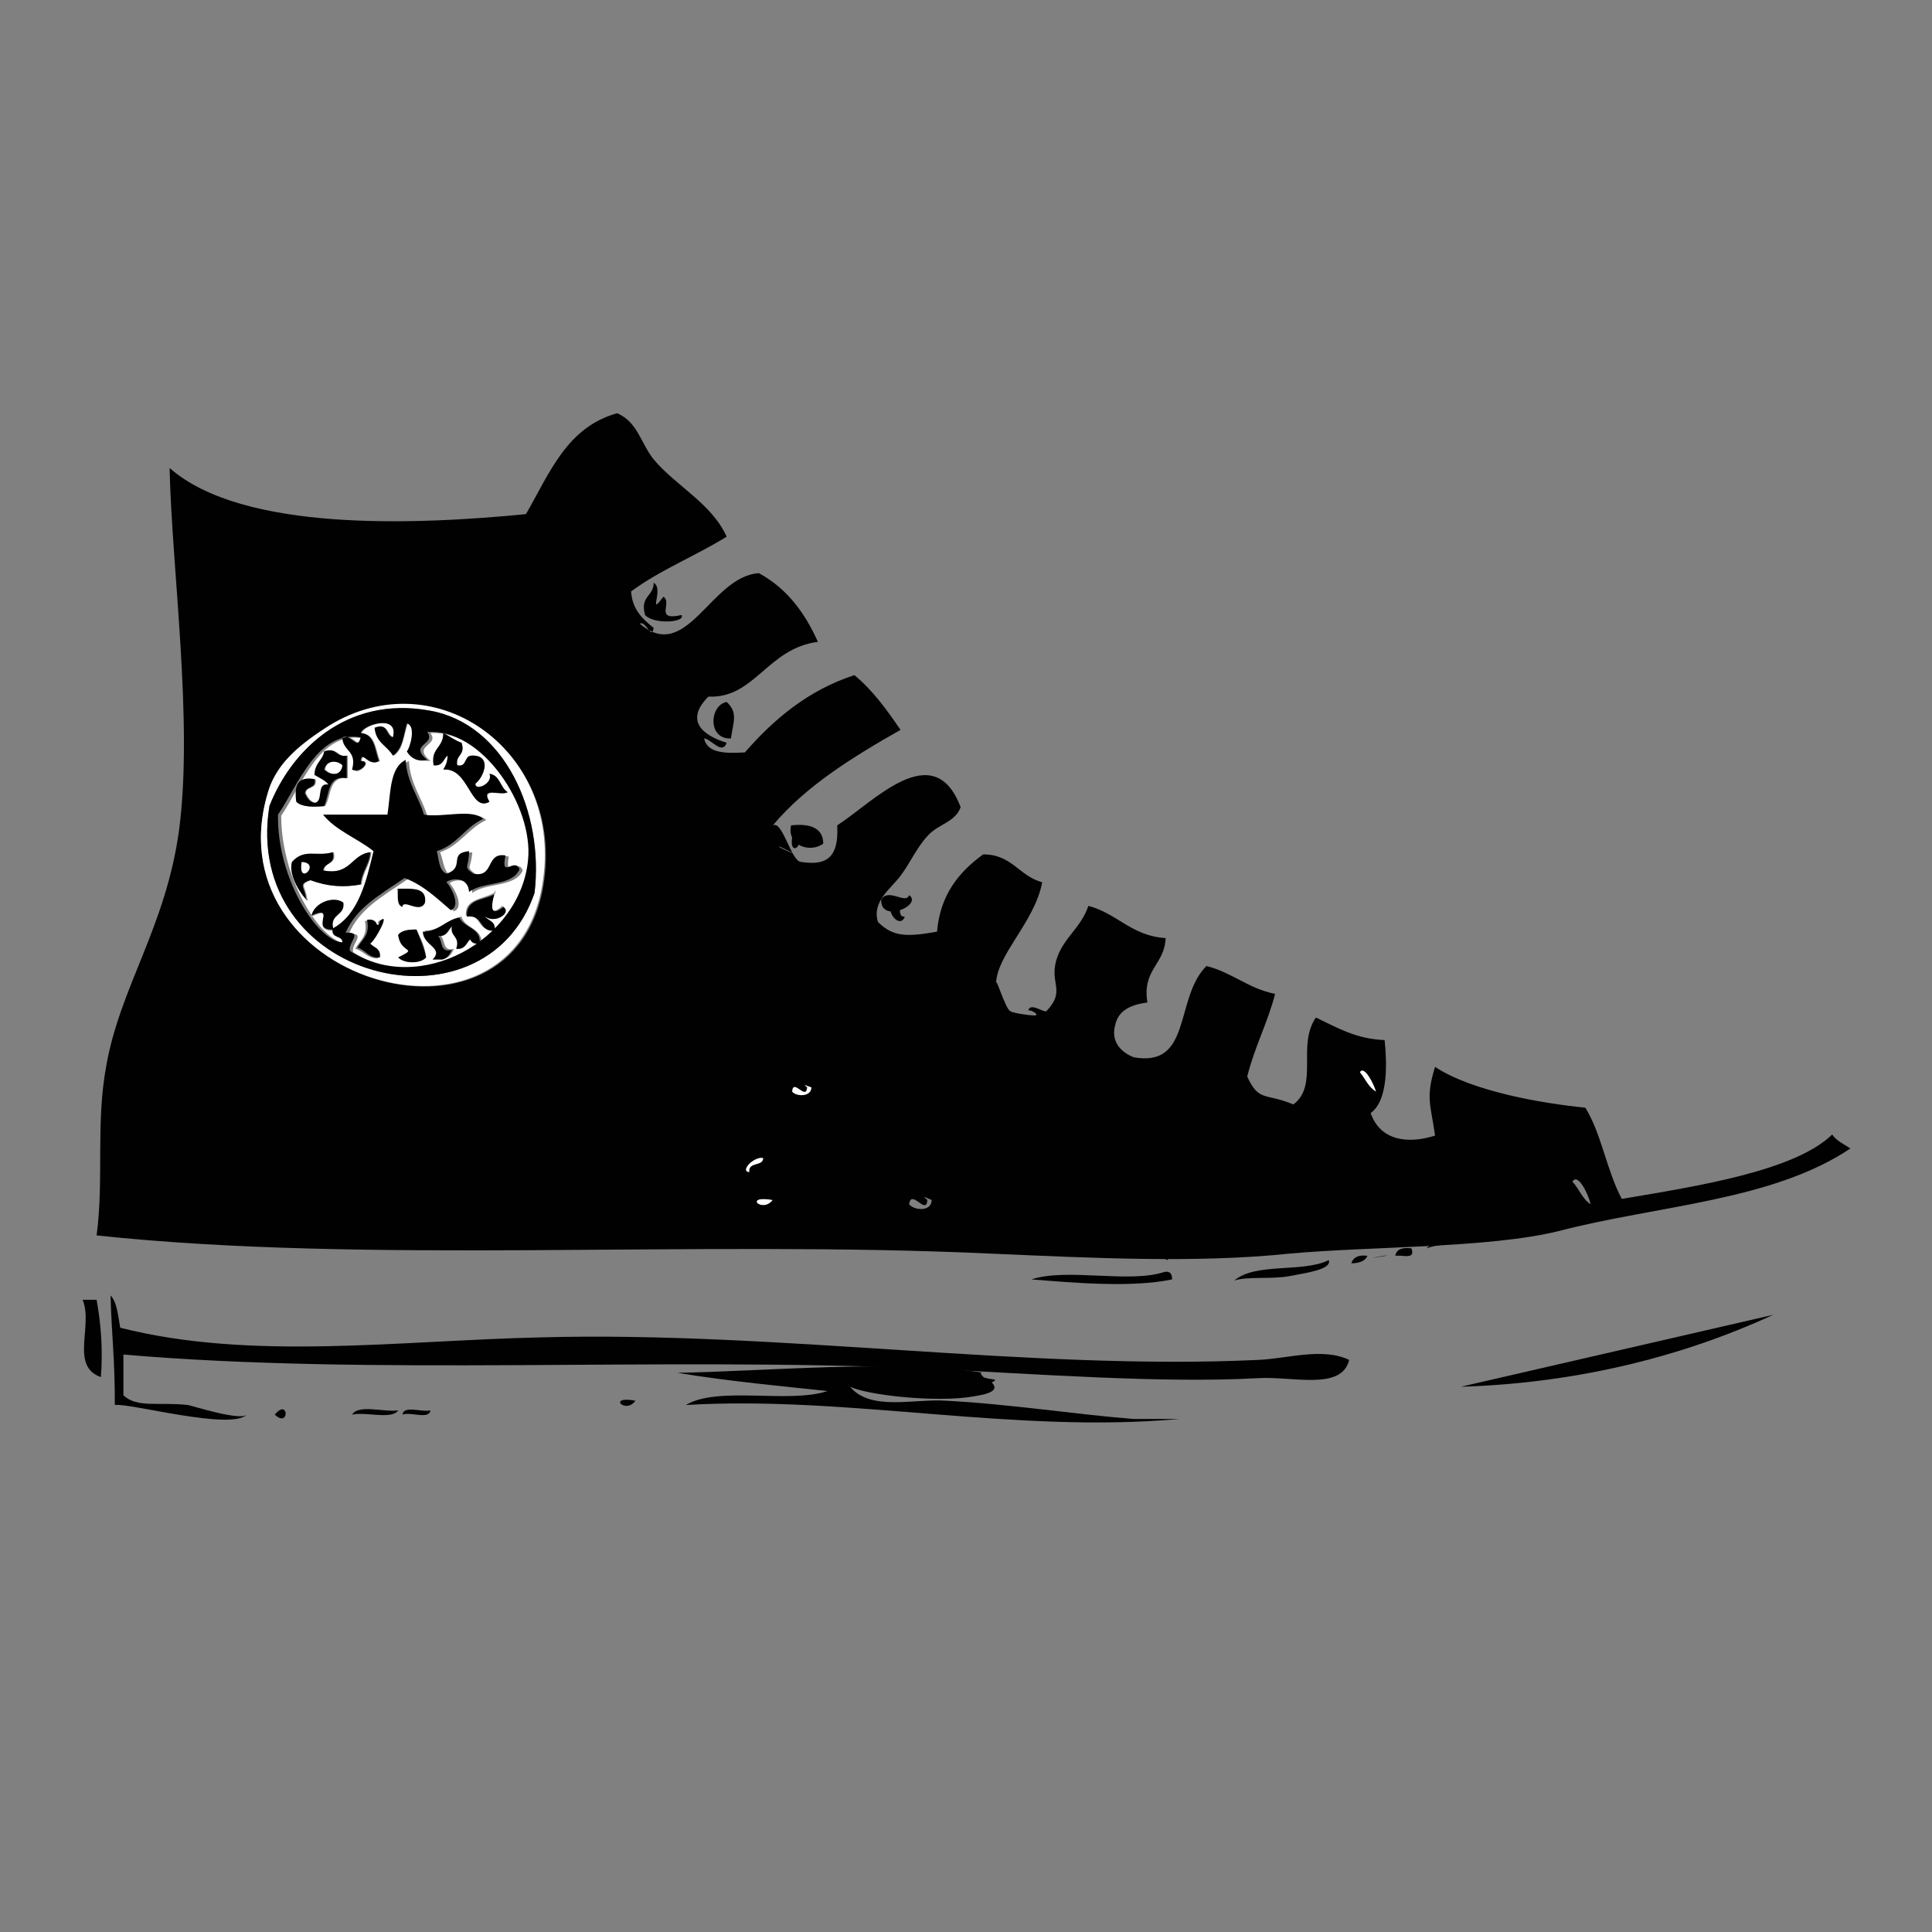 <?xml version="1.0" encoding="utf-8"?>
<!-- Generator: Adobe Illustrator 24.1.3, SVG Export Plug-In . SVG Version: 6.00 Build 0)  -->
<svg version="1.1" id="Layer_1" xmlns="http://www.w3.org/2000/svg" xmlns:xlink="http://www.w3.org/1999/xlink" x="0px" y="0px"
	 viewBox="0 0 180 180" style="enable-background:new 0 0 180 180;" xml:space="preserve">
<rect x="0" y="0" width="180" height="180" fill="#808080" stroke="none"/>
<style type="text/css">
	.st0{fill-rule:evenodd;clip-rule:evenodd;}
	.st1{fill-rule:evenodd;clip-rule:evenodd;fill:#FFFFFF;}
	.st2{fill-rule:evenodd;clip-rule:evenodd;fill:#010101;}
	.st3{fill:#010101;}
</style>
<g>
	<path class="st0" d="M60.9,54.3c1,0.5-0.6,3.3,0.9,1.3c0.9,0.5-0.9,2.3,1.7,1.7c0.4,0.7-2.6,0.9-3.4,0
		C59.6,55.5,60.9,55.6,60.9,54.3z"/>
	<path class="st0" d="M67.7,65.4c1.1,1,0.6,1.9,0.4,3.4C65.9,68.9,66.1,65.7,67.7,65.4z"/>
	<path class="st1" d="M32,71.3c-0.1,1-1.1,1-1.7,0.4C30.4,70.8,31.4,70.8,32,71.3z"/>
	<path class="st0" d="M73.7,76.9c1.7-0.2,3,0.2,3,1.7C75.5,79.5,73.3,78.8,73.7,76.9z"/>
	<path class="st1" d="M28.1,80.3C30,80.4,27.7,82.7,28.1,80.3L28.1,80.3z"/>
	<path class="st0" d="M37.1,82.8c1.3,0,2.8-0.2,2.6,1.3c-0.5,1.1-2.1-0.4-2.1,0.4C36.9,84.4,37.1,83.4,37.1,82.8z"/>
	<path class="st0" d="M31.1,86.6c-2.4,0.1,0.4-2.4-2.1-1.3c0.2-1.3,2.1-2,3-1.3C32.2,85.4,30.6,85.1,31.1,86.6z"/>
	<path class="st0" d="M83,84.1c1.5-0.7,0.3,1.4,1.3,1.3C83.9,86.5,82.6,85.2,83,84.1z"/>
	<path class="st0" d="M73.8,78C75.4,78.2,73.5,80.2,73.8,78L73.8,78z"/>
	<path class="st0" d="M91.7,86c0.8,0.3,1,1.4,1.5,2.9c-1.2,0.3-1.1-0.6-1.8-0.7C91,87.1,91.9,87.1,91.7,86z"/>
	<path class="st0" d="M104.4,92.6c-1.1,0-2.4,0.2-2.2-1.1C103.2,91.1,104.8,90.8,104.4,92.6z"/>
	<path class="st0" d="M115,94.8c-0.2,0.3-0.4,0.6-0.4,1.1c-1.1,0.3-1.3-0.4-2.2-0.4C113,94.1,113.4,94.8,115,94.8z"/>
	<path class="st1" d="M72,111.8C71,113.1,69.2,111.3,72,111.8L72,111.8z"/>
	<path class="st2" d="M11.5,126.2c0,1.3,0,2.6,0,3.8c1.3,1.2,3.2,0.6,6,0.9c0.5,0.1,4.9,1.5,5.5,0.9c-1.5,1.5-10.9-1.1-12.3-0.9
		c0-4.5-0.3-6.4-0.4-10.2c0.6,0.6,0.7,1.9,0.9,3c12.2,3.1,25.9,1.2,39.2,0.9c22.1-0.6,45.6,3.1,66.8,2.1c2.7-0.1,6-1.2,8.5,0
		c-0.7,2.9-5.3,1.5-8.5,1.7c-8.9,0.5-20.8-0.4-31.1-0.9C61.1,126.4,34.8,128.2,11.5,126.2z"/>
	<path class="st2" d="M7.7,121.1c0.4,0,0.9,0,1.3,0c0.4,2.2,0.6,4.6,0.4,7.2C6.5,127.3,8.7,123.5,7.7,121.1z"/>
	<path class="st2" d="M92.4,128.8c1,1-1.3,1.2-1.7,1.3c-3.4,0.6-9.8-0.1-11.5-0.9c1.9,2.3,6,1.1,8.9,1.3c5.9,0.3,12.3,1.3,17.5,1.7
		c1.4,0,2.8,0,4.3,0c-15.4,1.4-30.9-2.2-46-1.3c3-1.8,9.6-0.1,13.2-1.3c-3.7-0.4-9.2-0.9-14-1.7c7.5-0.1,20.7-1.3,28.5,0
		c-0.6-0.1,0.2,0.5,0,0.4C92.3,128.6,93.2,128.4,92.4,128.8z"/>
	<path class="st0" d="M138,114.8c-0.9,1.3-3.5,0.9-5.1,1.5C134,115.2,136.5,115.5,138,114.8z"/>
	<path class="st2" d="M131.5,116.3c0.4,1.1-0.8,0.6-1.5,0.7C130.1,116.4,130.6,116.2,131.5,116.3z"/>
	<path class="st2" d="M127.4,117c-0.2,0.5-0.8,0.7-1.5,0.7C126.1,117.1,126.6,116.9,127.4,117z"/>
	<path class="st2" d="M59.2,130.5C58.3,131.8,56.5,130,59.2,130.5L59.2,130.5z"/>
	<path class="st2" d="M123.8,117.4c0.3,0.9-2.2,1.2-3.7,1.5c-1.7,0.3-3.8,0-5.1,0.4C117,117.6,121.4,118.6,123.8,117.4z"/>
	<path class="st2" d="M25.6,131.8C26.9,130.2,27,133.1,25.6,131.8L25.6,131.8z"/>
	<path class="st2" d="M32.8,131.8c0.6-1,3-0.2,4.3-0.4C36.5,132.3,34.1,131.5,32.8,131.8z"/>
	<path class="st2" d="M37.5,131.8c0.1-0.9,1.8-0.2,2.6-0.4C40,132.3,38.2,131.5,37.5,131.8z"/>
	<path class="st2" d="M109.2,119.2c-3.8,0.8-9.3,0.3-13.1,0c3.3-1.1,9.1,0.4,12.4-0.7C109.1,118.4,109.2,118.8,109.2,119.2z"/>
	<path class="st2" d="M112.4,90c2.4,0.6,3.9,2.1,6.4,2.6c-0.7,2.7-1.9,4.9-2.6,7.7c1.1,2.4,1.7,1.5,4.3,2.6c2.4-1.8,0.3-5.5,2.1-8.1
		c1.9,0.9,3.7,2,6.4,2.1c0.2,1.9,0.4,5.6-1.3,6.8c0.9,2.6,3.5,2.9,6,2.1c-0.4-2.9-0.9-3.5,0-6.4c3.5,2.3,10,3.4,14,3.8
		c1.5,2.4,2,5.9,3.4,8.5c7.1-1.2,16.1-2.6,19.6-6c0.4,0.6,1.1,0.9,1.7,1.3c-7.3,4.9-18,5.3-27.2,7.7c-6.5,1.6-17.4,1.4-25.1,2.1
		c-8.6,0.9-18.4,0.4-27.7,0c-27.9-1.3-58.1,1-83.4-1.7c0.7-5.2-0.1-10.4,0.9-15.8c1.3-7.4,5.6-13,6.8-22.1
		C18,67.1,16,52.9,15.8,43.6c6.8,6,23,5.3,33.2,4.3c2.2-3.8,3.8-8.1,8.5-9.4c1.9,0.8,2.2,2.8,3.4,4.3c2.1,2.5,5.4,4.1,6.8,7.2
		c-2.9,1.8-6.2,3.1-8.9,5.1c0.1,1.7,1.1,2.6,2.1,3.4c-0.2,1.2-0.7-0.7-1.3-0.4c4.4,3.8,6.6-4.4,11.1-4.7c2.6,1.4,4.3,3.7,5.5,6.4
		c-4.7,0.6-5.9,5.3-10.2,5.1c-2.2,2.2-0.6,3.6,1.7,4.3c-0.4,1.2-1.5-0.4-2.1-0.4c0.3,1.4,2,1.4,3.8,1.3c2.7-3.1,5.9-5.8,10.2-7.2
		c1.7,1.4,3,3.2,4.3,5.1c-4.4,2.5-8.8,5.2-11.9,8.9c0.9-0.5,1.7,3.3,2.6,3.4c2,0.3,3.6,0,3.4-3.4c3.4-2.2,9-8.3,11.5-1.7
		c-0.5,1.4-2.1,1.6-3,2.6c-1,1-1.7,2.6-2.6,3.8c-0.9,1.2-2.7,2.4-2.1,4.3c1.4,1.4,2.7,1.4,5.5,0.9c0.3-3.5,2.1-5.6,4.3-7.2
		c2.7,0,3.3,2,5.5,2.6c-0.7,3.7-4.2,6.7-4.3,9.4c0-0.6,0.8,2.2,1.3,2.6c0.3,0.2,1.8,0.4,2.1,0.4c1,0.1-0.4-0.7-0.4-0.4
		c0.1-0.9,1.5,0.2,1.7,0c1.8-1.9,0.3-2.5,0.9-4.7c0.6-2.1,2.3-3,3-5.1c2.7,0.7,4,2.8,7.2,3c-0.1,2.5-2.2,2.9-1.7,6
		c-1.5,0.2-2.7,0.7-3,2.1c-0.7,2.6,2.5,3.2,1.7,3C111.1,99.5,109.4,93,112.4,90z M72.8,79C71.5,78.3,75.9,80.5,72.8,79L72.8,79z
		 M25.1,73.4C19.2,91.3,48.3,100,50.7,82c1.7-12.3-10.6-20.6-20.4-14C27.6,69.6,25.9,71.2,25.1,73.4z M69.8,109.2
		c-0.1-1,1.2-0.5,1.3-1.3C70.3,107.7,68.9,109.1,69.8,109.2z M148.2,112.2c-0.2-0.9-1.2-3-1.7-2.1
		C147.1,110.7,147.4,111.7,148.2,112.2z M84.7,112.2c0.5,0.6,2.1,0.7,2.1-0.4c-0.5-0.2-1-0.5-0.4,0
		C86.3,113.3,84.9,110.7,84.7,112.2z M72,111.8C69.2,111.3,71,113.1,72,111.8L72,111.8z"/>
	<path class="st1" d="M72.8,79C75.9,80.5,71.5,78.3,72.8,79L72.8,79z"/>
	<path class="st1" d="M30.2,67.9c9.9-6.6,22.1,1.7,20.4,14c-2.4,18.1-31.4,9.3-25.5-8.5C25.9,71.2,27.6,69.6,30.2,67.9z M49.8,83.2
		c0.9-7.5-2.8-15.8-9.8-17c-7.8-1.4-12.9,3.8-14.9,8.9C22.5,91.3,45.1,96.9,49.8,83.2z"/>
	<path class="st1" d="M33.7,70.9c0.1-1.1,0.7,0.6,1.7,0c-0.4-1-0.4-2.5-1.7-2.6c0.2-0.8,3.6-1.8,3,0.4c-0.7-0.2-0.4-1.3-1.7-0.9
		c0.1,1.3,1.2,1.7,1.7,2.6c0.9-0.6,0.9-1.9,1.3-3c0.9,0.2,0.3,2.3,0,2.6c0.4,0.6,1.1,0.9,2.1,0.9c-1.8-1.5,0.9-1.4,0-2.6
		c5.1-0.3,9.8,6.9,9.4,11.9c-0.7,7.6-10.1,12.7-16.6,8.5c-0.2-0.8,1.3-1.8-0.4-1.7c1-2.3,3-3.4,5.5-5.1c1.8,0.7,3,1.9,4.3,3
		c1-0.4,0-2.2-0.4-2.6c0.2-0.3,2-0.7,2.1,0.9c1.3-1,4-0.5,4.7-2.1c-0.4-1.2-1.7,1-1.3-1.3c-1.8-0.3-1,2.1-3,1.7
		c-1.1-0.8-0.5-0.5-0.4-2.1c-2,0.2-0.4,1.5-2.1,2.1c-0.6-0.4-0.6-1.4-0.9-2.1c1.8-0.6,2.6-2.2,4.3-3c-1-1-3.8-0.2-5.5-0.4
		c-0.5-1.7-1.6-3-1.7-5.1c-1.5,0.7-1.4,3.2-1.7,5.1c-2,0-4,0-6,0c1.2,1.5,3.2,2.2,4.7,3.4c-0.7,3-1.4,6-3.8,7.2
		c-0.2,0.9,0.8,0.6,0.9,1.3c-2.3-0.2-6-5.9-6-11.9c1.9-2.8,3.6-8,7.7-7.2c-0.3,1.3-0.9-0.4-1.7,0c0,1.3,1.3,1.2,0.9,3
		C33.5,72.1,34.7,70.9,33.7,70.9z M41.3,68.3c0.1,1.3-1.1,1.4-0.9,3c0.8,0.1,0.8-0.6,1.3-0.9c0,0.6-0.2,0.9-0.4,1.3
		c2.4-0.3,2.5,4,4.3,3c-0.8-1.4,1.1-0.5,1.7-0.9c-0.8-0.4-0.7-1.6-1.7-1.7c0.4,0.9-1.4,1.6-1.3,0.9c0.7-0.6,1.6-2.7-0.4-2.6
		c-0.7,0-0.3,1.1-1.3,0.9c-0.2-1,0.8-0.9,0.4-2.1C42.4,69,41.9,68.6,41.3,68.3z M30.2,81.1c0-0.8,1.2-0.5,0.9-1.7
		c-1.7,0.4-2.6-0.4-3.8,0.9c-0.6,1.8,1.9,4.3,1.3,3.4c-0.1-1.1-0.8-1.3,0.4-1.7c1.6,0.6,3.1,0.7,4.7,0.4c0.1-1.2,0.8-1.8,0.9-3
		C32.7,79.6,32.7,81.6,30.2,81.1z M29.4,72.2c0.5,0.2,1,0.5,1.3,0.9c-1.2-0.2-0.4,1.6-1.3,1.7c-0.5-0.1-0.7-0.5-0.9-0.9
		c0-0.7,1.1-0.3,0.9-1.3c-1.6-0.3-1.9,0.7-1.7,2.1c0.5,0.5,1.5,0.5,2.6,0.4c0.6-1,0.3-2.8,2.1-2.6c0-0.7,0-1.4,0-2.1
		c-1,0.2-0.9-0.8-2.1-0.4C30.1,70.8,29.3,71.1,29.4,72.2z M32,84.1c-0.9-0.7-2.8,0-3,1.3c2.5-1.2-0.3,1.4,2.1,1.3
		C30.6,85.1,32.2,85.4,32,84.1z M46,83.2c-1,0.6-2.7,0.5-2.6,2.1c1.5-0.2,1,1.5,2.6,1.3c0.1-0.8-0.6-0.8-0.9-1.3
		c1,0.8,2.5-0.3,1.7-0.9C44.8,86.2,46.6,81.8,46,83.2z M43,85.4c-1.3,0.2-1.9,1.3-3.4,1.3c0,1.2,2,1.4,0.9,2.6c0.3,0,0.6,0,0.9,0
		c0.5-0.1,0.7-0.5,0.9-0.9c-1.1,0.3-0.8-0.9-1.3-1.3c0.8,0.1,0.8-0.6,1.3-0.9c-0.2,1,0.8,0.9,0.4,2.1c0.8,0.1,0.8-0.6,1.3-0.9
		c0.1,0.3,0.4,0.5,0.9,0.4C44.8,86.4,43.3,86.5,43,85.4z M34.9,86.2c-0.1-0.3-0.4-0.5-0.9-0.4c0.3,1.5-0.5,1.8-0.9,2.6
		c0.8,0.2,1.1,0.9,2.1,0.9c0.1-0.8-0.6-0.8-0.9-1.3c0.4-0.4,1.9-3,0.9-2.1C35.3,86.1,35.3,86.3,34.9,86.2z M37.5,84.5
		c0-0.8,1.6,0.7,2.1-0.4c0.2-1.5-1.3-1.3-2.6-1.3C37.1,83.4,36.9,84.4,37.5,84.5z M37.1,87.1c0.2,1.8,2,1.2,0,2.1
		c0.5,0.6,2,0.6,2.6,0c-0.1-1-0.5-1.8-0.9-2.6C38,86.6,37.4,86.7,37.1,87.1z"/>
	<path class="st0" d="M25.1,75.1c2-5.1,7.1-10.3,14.9-8.9c7,1.2,10.7,9.5,9.8,17C45.1,96.9,22.5,91.3,25.1,75.1z M32.8,71.7
		c0.5-1.8-0.9-1.7-0.9-3c0.8-0.4,1.4,1.3,1.7,0c-4-0.7-5.8,4.4-7.7,7.2c-0.1,6,3.7,11.8,6,11.9c0-0.7-1.1-0.3-0.9-1.3
		c2.4-1.3,3.1-4.3,3.8-7.2c-1.5-1.2-3.5-1.9-4.7-3.4c2,0,4,0,6,0c0.3-2,0.2-4.4,1.7-5.1c0.1,2.1,1.2,3.4,1.7,5.1
		c1.7,0.3,4.5-0.6,5.5,0.4c-1.7,0.8-2.4,2.4-4.3,3c0.2,0.8,0.2,1.8,0.9,2.1c1.8-0.6,0.1-1.9,2.1-2.1c0,1.6-0.6,1.4,0.4,2.1
		c2,0.4,1.1-2,3-1.7c-0.5,2.3,0.9,0.1,1.3,1.3c-0.7,1.6-3.4,1.1-4.7,2.1c-0.1-1.6-1.9-1.2-2.1-0.9c0.4,0.4,1.4,2.2,0.4,2.6
		c-1.3-1.1-2.5-2.3-4.3-3c-2.5,1.7-4.5,2.8-5.5,5.1c1.7-0.1,0.2,0.9,0.4,1.7c6.5,4.2,15.9-1,16.6-8.5c0.5-5-4.3-12.3-9.4-11.9
		c0.9,1.2-1.8,1.1,0,2.6C39,71,38.3,70.7,37.9,70c0.3-0.3,0.9-2.4,0-2.6c-0.3,1.1-0.4,2.4-1.3,3c-0.5-0.9-1.6-1.2-1.7-2.6
		c1.3-0.5,1,0.7,1.7,0.9c0.6-2.2-2.8-1.2-3-0.4c1.3,0.1,1.3,1.5,1.7,2.6c-1,0.6-1.6-1.1-1.7,0C34.7,70.9,33.5,72.1,32.8,71.7z"/>
	<path class="st0" d="M30.2,70c1.2-0.4,1.1,0.6,2.1,0.4c0,0.7,0,1.4,0,2.1c-1.8-0.3-1.6,1.5-2.1,2.6c-1,0.1-2.1,0.1-2.6-0.4
		c-0.2-1.5,0.1-2.4,1.7-2.1c0.2,0.9-0.8,0.6-0.9,1.3c0.2,0.4,0.4,0.8,0.9,0.9c0.9-0.1,0.1-1.9,1.3-1.7c-0.3-0.4-0.8-0.6-1.3-0.9
		C29.3,71.1,30.1,70.8,30.2,70z M30.2,71.7c0.6,0.6,1.6,0.6,1.7-0.4C31.4,70.8,30.4,70.8,30.2,71.7z"/>
	<path class="st0" d="M34.5,79.4c-0.1,1.2-0.8,1.8-0.9,3c-1.6,0.3-3.1,0.2-4.7-0.4c-1.2,0.4-0.5,0.6-0.4,1.7
		c0.7,0.9-1.8-1.6-1.3-3.4c1.2-1.3,2.1-0.4,3.8-0.9c0.3,1.2-0.8,0.9-0.9,1.7C32.7,81.6,32.7,79.6,34.5,79.4z M28.1,80.3
		C27.7,82.7,30,80.4,28.1,80.3L28.1,80.3z"/>
	<path class="st0" d="M46.9,84.5c0.8,0.5-0.7,1.6-1.7,0.9c0.3,0.4,1,0.4,0.9,1.3c-1.5,0.2-1-1.5-2.6-1.3c-0.1-1.7,1.6-1.5,2.6-2.1
		C46.6,81.8,44.8,86.2,46.9,84.5z"/>
	<path class="st0" d="M44.7,87.9c-0.5,0.1-0.8-0.1-0.9-0.4c-0.4,0.3-0.4,1-1.3,0.9c0.4-1.2-0.6-1.1-0.4-2.1c-0.4,0.3-0.4,1-1.3,0.9
		c0.5,0.4,0.1,1.6,1.3,1.3c-0.2,0.4-0.4,0.8-0.9,0.9c-0.3,0-0.6,0-0.9,0c1.1-1.1-0.9-1.3-0.9-2.6c1.5,0,2.1-1.1,3.4-1.3
		C43.3,86.5,44.8,86.4,44.7,87.9z"/>
	<path class="st0" d="M35.4,85.8c1-0.9-0.4,1.8-0.9,2.1c0.3,0.4,1,0.4,0.9,1.3c-1.1,0.1-1.3-0.7-2.1-0.9c0.4-0.8,1.2-1.1,0.9-2.6
		c0.5-0.1,0.8,0.1,0.9,0.4C35.3,86.3,35.3,86.1,35.4,85.8z"/>
	<path class="st0" d="M84.7,83.4c1.3,0.9-2.7,2.7-2.6,0.4C82.8,82.7,84.4,84.3,84.7,83.4z"/>
	<path class="st1" d="M71.1,107.9c0,0.8-1.4,0.3-1.3,1.3C68.9,109.1,70.3,107.7,71.1,107.9z"/>
	<path class="st1" d="M126.7,99.9c0.4-0.7,1.3,1.1,1.5,1.8C127.5,101.3,127.2,100.5,126.7,99.9z"/>
	<path class="st1" d="M75.2,101.3c-0.5-0.4,0-0.1,0.4,0c0,0.9-1.4,0.9-1.8,0.4C73.9,100.4,75.1,102.6,75.2,101.3z"/>
	<path class="st2" d="M128.9,117C130.5,116.8,126.1,117.5,128.9,117L128.9,117z"/>
	<path class="st0" d="M43,69.2c0.4,1.2-0.6,1.1-0.4,2.1c0.9,0.2,0.6-0.8,1.3-0.9c2-0.1,1.2,2,0.4,2.6c-0.1,0.8,1.7,0,1.3-0.9
		c1,0.1,1,1.3,1.7,1.7c-0.6,0.4-2.6-0.6-1.7,0.9c-1.8,1-1.9-3.2-4.3-3c0.2-0.3,0.4-0.7,0.4-1.3c-0.4,0.3-0.4,1-1.3,0.9
		c-0.3-1.6,0.9-1.6,0.9-3C41.9,68.6,42.4,69,43,69.2z"/>
	<path class="st0" d="M38.8,86.6c0.3,0.8,0.7,1.6,0.9,2.6c-0.5,0.6-2,0.6-2.6,0c2-1,0.2-0.3,0-2.1C37.4,86.7,38,86.6,38.8,86.6z"/>
	<path class="st2" d="M108.8,115.9c0,0.5,0,1,0,1.5c-1-0.4-1.9-0.8-3.3-0.7C106.3,116.1,107.5,115.9,108.8,115.9z"/>
</g>
<g>
	<path class="st3" d="M136.1,129.2c10-0.3,20-2.5,29.1-6.7"/>
</g>
</svg>
